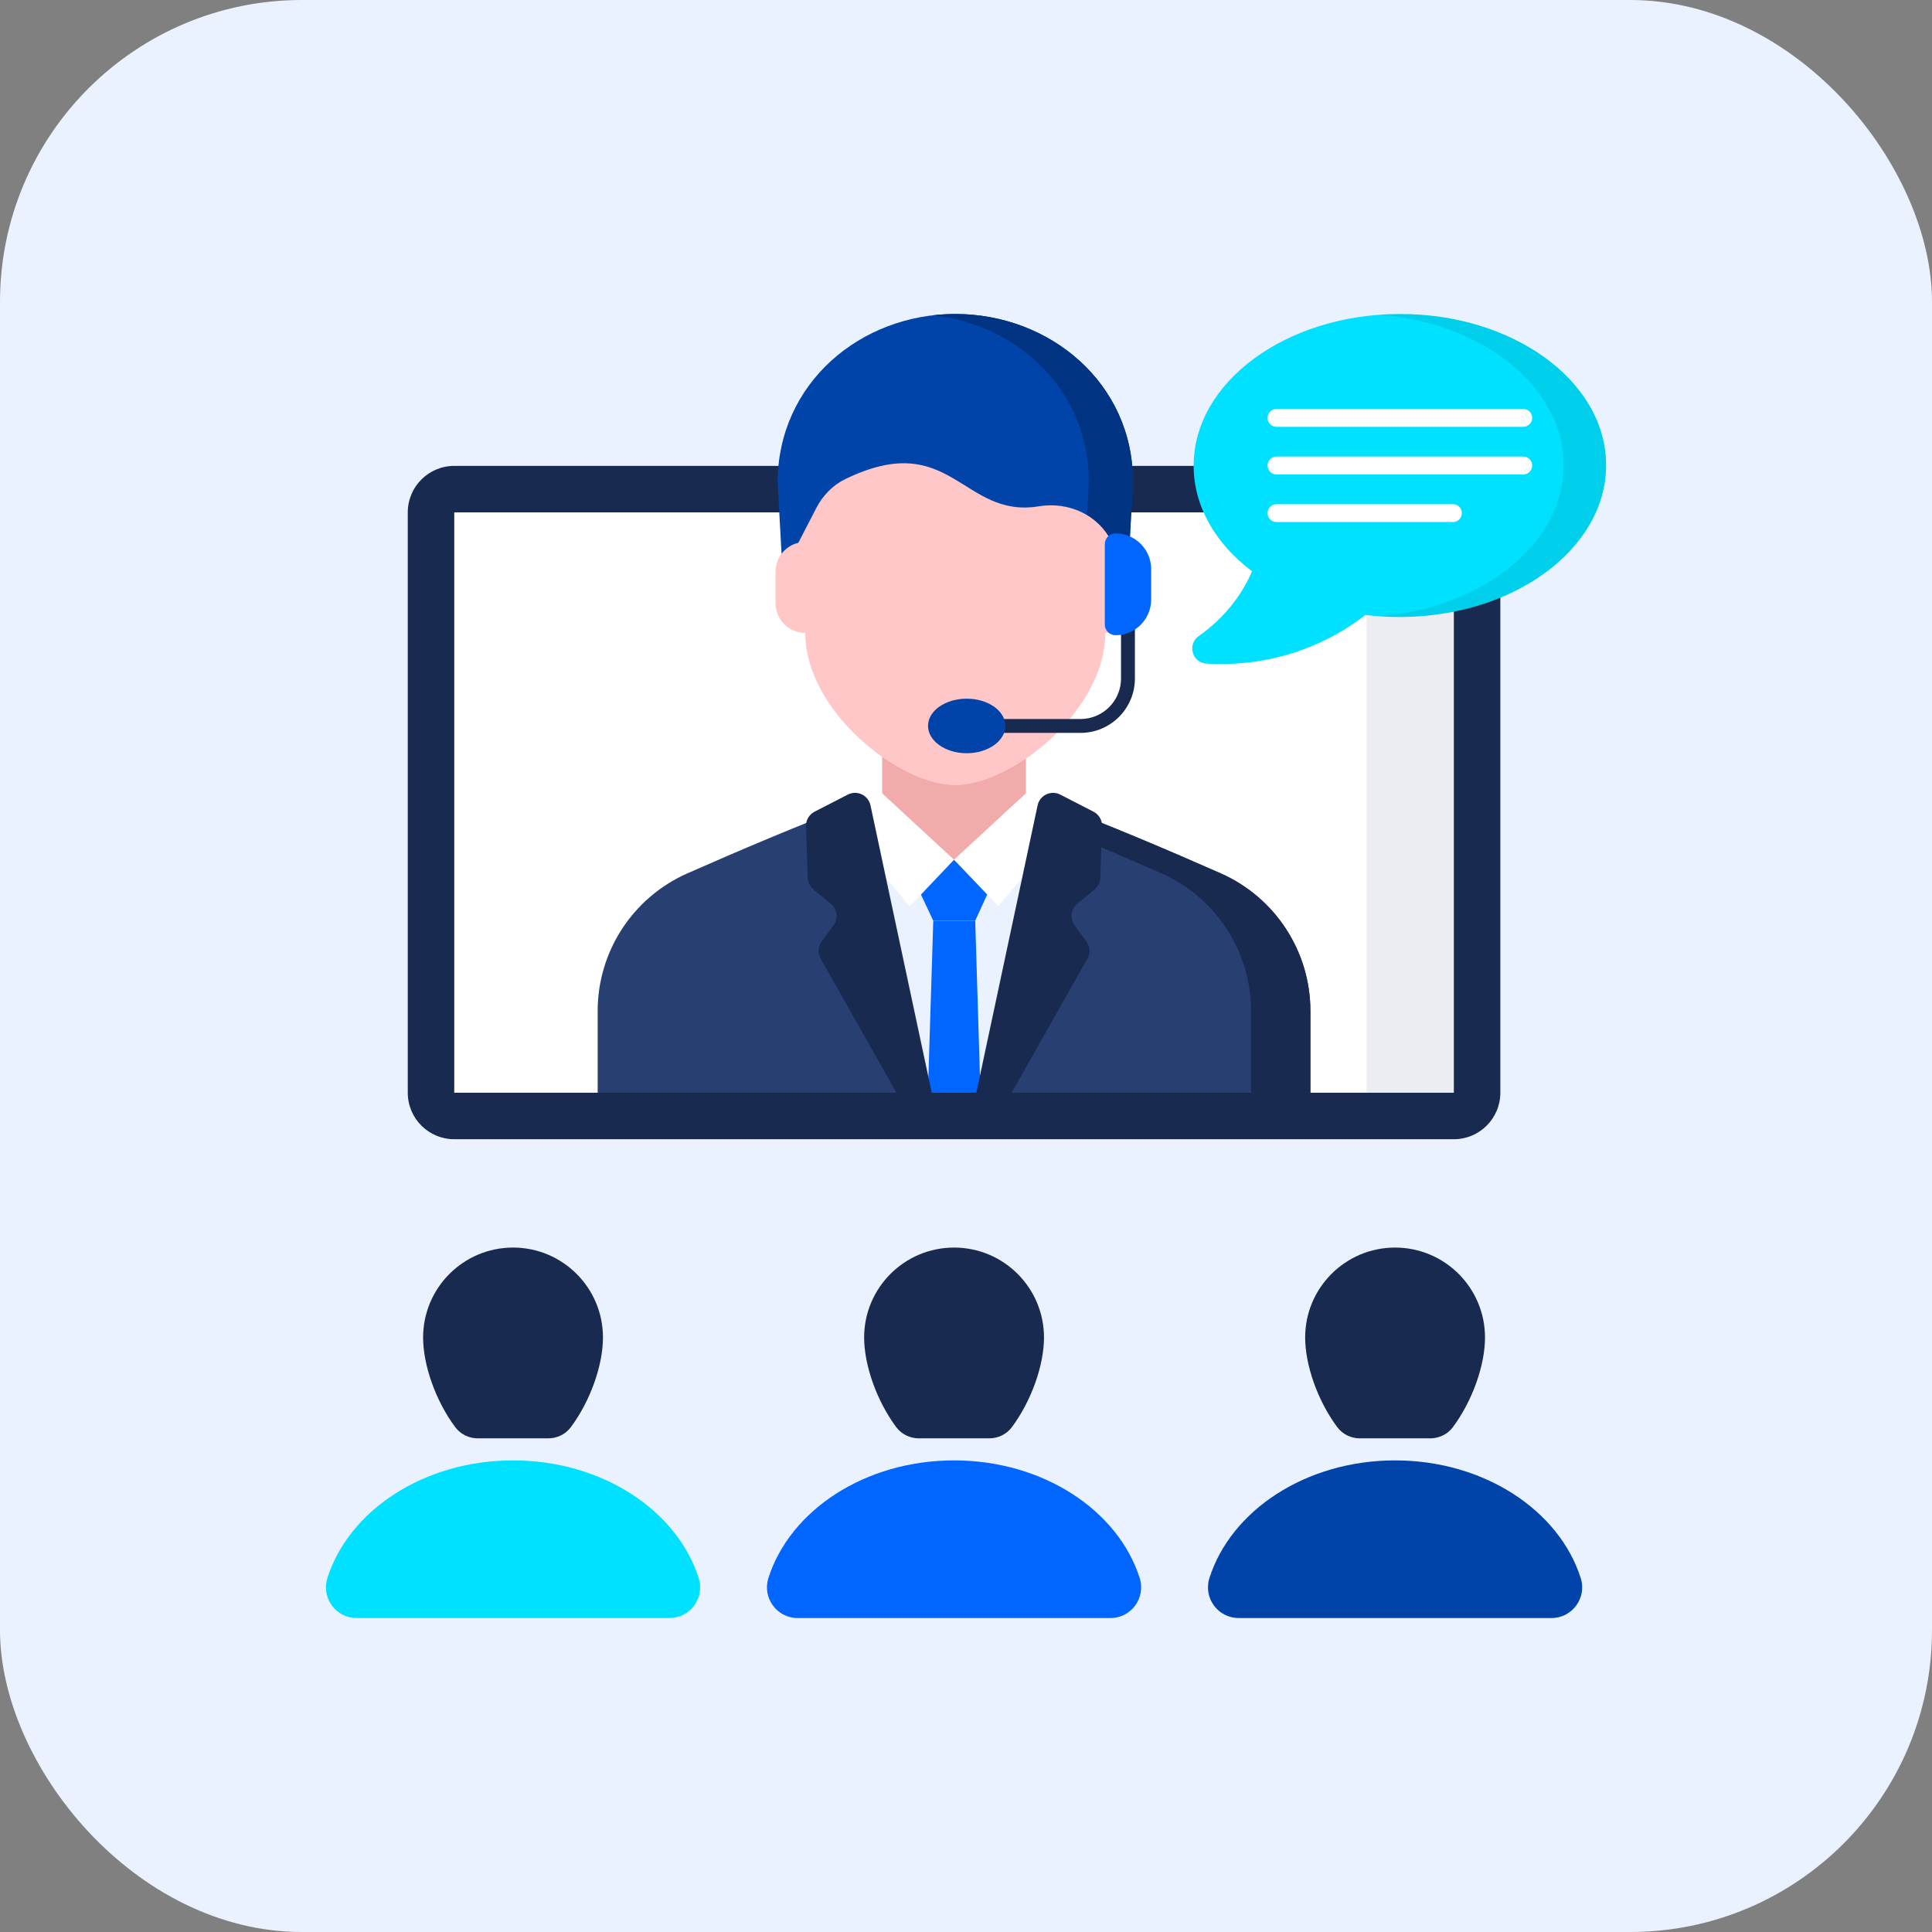 <?xml version="1.0" encoding="UTF-8"?>
<svg xmlns="http://www.w3.org/2000/svg" width="160" height="160" viewBox="0 0 160 160" fill="none">
  <rect x="0" y="0" width="160" height="160" fill="#808080" stroke="none"/>
  <rect width="160" height="160" rx="25" fill="#EAF2FF"></rect>
  <g clip-path="url(#clip0_93_3859)">
    <path d="M55.445 133.998H29.529C27.811 133.998 26.592 132.323 27.113 130.686C28.897 125.083 35.101 120.944 42.487 120.944C49.865 120.944 56.075 125.083 57.861 130.686C58.383 132.323 57.163 133.998 55.445 133.998Z" fill="#00E1FF"></path>
    <path d="M45.405 119.118C46.139 119.118 46.836 118.78 47.275 118.192C48.899 116.011 49.935 113.05 49.935 110.766C49.935 106.647 46.595 103.318 42.488 103.318C38.38 103.318 35.04 106.647 35.04 110.766C35.04 113.05 36.076 116.011 37.701 118.192C38.139 118.78 38.837 119.118 39.57 119.118H45.405Z" fill="#192A50"></path>
    <path d="M91.968 133.998H66.052C64.335 133.998 63.115 132.323 63.636 130.686C65.42 125.083 71.625 120.944 79.011 120.944C86.389 120.944 92.598 125.083 94.384 130.686C94.906 132.323 93.687 133.998 91.968 133.998Z" fill="#0066FF"></path>
    <path d="M81.928 119.118C82.662 119.118 83.36 118.78 83.798 118.192C85.423 116.011 86.459 113.05 86.459 110.766C86.459 106.647 83.118 103.318 79.011 103.318C74.904 103.318 71.564 106.647 71.564 110.766C71.564 113.05 72.6 116.011 74.224 118.192C74.662 118.78 75.36 119.118 76.094 119.118H81.928Z" fill="#192A50"></path>
    <path d="M128.492 133.998H102.576C100.858 133.998 99.639 132.323 100.16 130.686C101.944 125.083 108.149 120.944 115.535 120.944C122.913 120.944 129.122 125.083 130.908 130.686C131.43 132.323 130.211 133.998 128.492 133.998Z" fill="#0044AA"></path>
    <path d="M118.452 119.118C119.185 119.118 119.883 118.78 120.321 118.192C121.946 116.011 122.982 113.05 122.982 110.766C122.982 106.647 119.642 103.318 115.534 103.318C111.428 103.318 108.087 106.647 108.087 110.766C108.087 113.05 109.123 116.011 110.747 118.192C111.186 118.78 111.884 119.118 112.617 119.118H118.452Z" fill="#192A50"></path>
    <path d="M124.251 90.496V42.432C124.251 40.305 122.528 38.582 120.401 38.582H37.62C35.494 38.582 33.77 40.305 33.77 42.432V90.496C33.77 92.623 35.494 94.346 37.62 94.346H120.401C122.528 94.346 124.251 92.623 124.251 90.496Z" fill="#192A50"></path>
    <path d="M37.62 42.432H120.401V90.496H37.62V42.432Z" fill="white"></path>
    <g opacity="0.08">
      <path d="M113.172 42.432H120.401V90.493H113.172V42.432Z" fill="#0C1960"></path>
    </g>
    <path d="M86.823 66.876L84.967 66.02V60.12H73.056V66.02L71.193 66.824L71.689 83.555H73.056V86.121H84.967V83.555H86.327L86.823 66.876Z" fill="#F1ABAB"></path>
    <path d="M94.135 90.496C94.108 82.284 93.148 71.611 88.668 67.899C88.154 67.474 87.598 67.143 86.99 66.912L86.748 67.81C86.677 68.041 86.582 68.313 86.47 68.602C85.814 70.28 84.426 72.762 81.726 73.831C81.679 73.854 81.626 73.872 81.573 73.896C80.781 74.185 79.883 74.357 78.861 74.357C77.927 74.357 77.106 74.215 76.379 73.967C76.373 73.967 76.367 73.961 76.362 73.955C73.738 73.063 72.362 70.824 71.671 69.11C71.594 68.927 71.529 68.75 71.47 68.579L71.026 66.913C70.418 67.143 69.862 67.474 69.349 67.9C64.837 71.605 63.714 82.282 63.558 90.496H94.135V90.496Z" fill="#EAF2FF"></path>
    <path d="M81.874 73.814L80.763 76.253H77.289L76.143 73.814L79.008 71.196L81.874 73.814Z" fill="#0066FF"></path>
    <path d="M72.988 65.635L79.008 71.198L75.344 75.06L69.087 67.573L72.988 65.635Z" fill="white"></path>
    <path d="M88.93 67.586L82.673 75.046L79.008 71.198L83.55 66.997L85.029 65.635C85.029 65.635 88.93 67.573 88.93 67.586Z" fill="white"></path>
    <path d="M81.197 90.496L81.182 90.002L80.763 76.253H77.289L76.858 90.096L76.845 90.496H81.197Z" fill="#0066FF"></path>
    <path d="M108.519 90.496V83.724C108.519 78.787 105.608 74.324 101.092 72.329C96.964 70.506 91.721 68.27 86.99 66.493L86.966 66.6L86.47 68.602L85.796 71.326L81.182 90.001L81.06 90.496H108.519V90.496Z" fill="#283F72"></path>
    <path d="M108.524 83.724V90.491H103.603V83.724C103.603 78.79 100.697 74.326 96.181 72.324C93.328 71.067 89.938 69.614 86.561 68.24L86.967 66.604L86.993 66.499C91.718 68.266 96.967 70.504 101.09 72.324C105.605 74.326 108.524 78.79 108.524 83.724Z" fill="#192A50"></path>
    <path d="M76.957 90.496L76.858 90.096L72.22 71.326L71.67 69.111L71.05 66.6L71.026 66.493C66.296 68.27 61.052 70.506 56.924 72.329C52.408 74.324 49.497 78.787 49.497 83.724V90.496H76.957Z" fill="#283F72"></path>
    <path d="M83.779 90.496L90.058 79.388C90.311 78.941 90.279 78.386 89.975 77.971L88.992 76.628C88.582 76.068 88.681 75.285 89.217 74.844L90.648 73.667C90.938 73.429 91.112 73.077 91.124 72.701L91.27 68.43C91.287 67.924 91.011 67.453 90.561 67.222L87.808 65.806C87.041 65.412 86.109 65.854 85.93 66.697L80.856 90.496H83.779V90.496Z" fill="#192A50"></path>
    <path d="M67.371 73.667L68.802 74.844C69.338 75.285 69.437 76.067 69.027 76.628L68.044 77.971C67.74 78.386 67.708 78.94 67.961 79.388L74.24 90.496H77.164L72.09 66.697C71.91 65.853 70.978 65.411 70.211 65.805L67.459 67.221C67.008 67.453 66.732 67.923 66.749 68.43L66.895 72.701C66.908 73.076 67.081 73.429 67.371 73.667Z" fill="#192A50"></path>
    <path d="M93.825 39.859L93.485 46.164H64.742L64.401 39.976C64.401 31.73 71.273 26.002 79.113 26.002C86.954 26.002 93.825 31.73 93.825 39.859Z" fill="#0044AA"></path>
    <path d="M93.825 39.864L93.485 46.159H89.833L90.173 39.864C90.173 32.377 84.349 26.919 77.294 26.107C77.883 26.042 78.498 26.002 79.113 26.002C86.953 26.002 93.825 31.735 93.825 39.864Z" fill="#003482"></path>
    <path d="M92.109 44.953L92.026 44.793C90.895 42.604 88.464 41.53 86.032 41.93C79.674 42.975 78.76 35.425 70.009 39.673C68.972 40.177 68.142 41.03 67.612 42.053L66.115 44.948C65.732 45.04 65.386 45.216 65.097 45.464C64.561 45.92 64.224 46.595 64.224 47.355V49.935C64.224 51.3 65.322 52.407 66.69 52.415C66.69 58.887 74.466 65.022 79.112 65.022C83.758 65.022 91.535 58.888 91.535 52.416C92.897 52.406 93.999 51.301 93.999 49.936V47.356C93.998 46.19 93.192 45.219 92.109 44.953Z" fill="#FFC7C7"></path>
    <path d="M89.484 60.695H80.251V59.546H89.484C91.334 59.546 92.839 58.041 92.839 56.191V48.391H93.988V56.191C93.988 58.674 91.968 60.695 89.484 60.695Z" fill="#192A50"></path>
    <path d="M95.332 47.125V49.656C95.332 51.286 94.011 52.606 92.382 52.606C91.892 52.606 91.495 52.209 91.495 51.719V45.062C91.495 44.572 91.892 44.175 92.382 44.175C94.011 44.175 95.332 45.496 95.332 47.125Z" fill="#0066FF"></path>
    <path d="M83.257 60.113C83.257 61.36 81.822 62.379 80.056 62.379C78.289 62.379 76.855 61.36 76.855 60.113C76.855 58.866 78.289 57.862 80.056 57.862C81.822 57.862 83.257 58.866 83.257 60.113Z" fill="#0044AA"></path>
    <path d="M115.886 26.004C106.459 26.034 98.831 31.676 98.853 38.602C98.864 41.994 100.707 45.063 103.688 47.312C102.815 49.322 101.378 51.198 99.286 52.665C98.302 53.356 98.713 54.879 99.912 54.956C104.456 55.245 109.211 53.927 113.085 50.926C114.023 51.04 114.985 51.101 115.967 51.098C125.403 51.068 133.031 45.426 133.009 38.493C132.987 31.567 125.323 25.974 115.886 26.004Z" fill="#00E1FF"></path>
    <g opacity="0.08">
      <path d="M133.007 38.492C133.033 45.425 125.405 51.068 115.966 51.1C115.356 51.1 114.751 51.078 114.157 51.035C122.787 50.377 129.516 45.002 129.495 38.492C129.473 32.014 122.776 26.709 114.2 26.067C114.756 26.029 115.318 26.002 115.886 26.002C125.324 25.976 132.985 31.565 133.007 38.492Z" fill="black"></path>
    </g>
    <path d="M126.889 34.608C126.889 35.018 126.557 35.35 126.147 35.35H105.715C105.305 35.35 104.973 35.018 104.973 34.608C104.973 34.198 105.305 33.866 105.715 33.866H126.147C126.557 33.866 126.889 34.198 126.889 34.608Z" fill="white"></path>
    <path d="M126.889 38.551C126.889 38.961 126.557 39.293 126.147 39.293H105.715C105.305 39.293 104.973 38.961 104.973 38.551C104.973 38.141 105.305 37.809 105.715 37.809H126.147C126.557 37.809 126.889 38.141 126.889 38.551Z" fill="white"></path>
    <path d="M121.064 42.494C121.064 42.904 120.732 43.236 120.322 43.236H105.715C105.305 43.236 104.973 42.904 104.973 42.494C104.973 42.084 105.305 41.752 105.715 41.752H120.322C120.732 41.752 121.064 42.084 121.064 42.494Z" fill="white"></path>
  </g>
  <defs>
    <clipPath id="clip0_93_3859">
      <rect width="108" height="108" fill="white" transform="translate(26 26)"></rect>
    </clipPath>
  </defs>
</svg>
